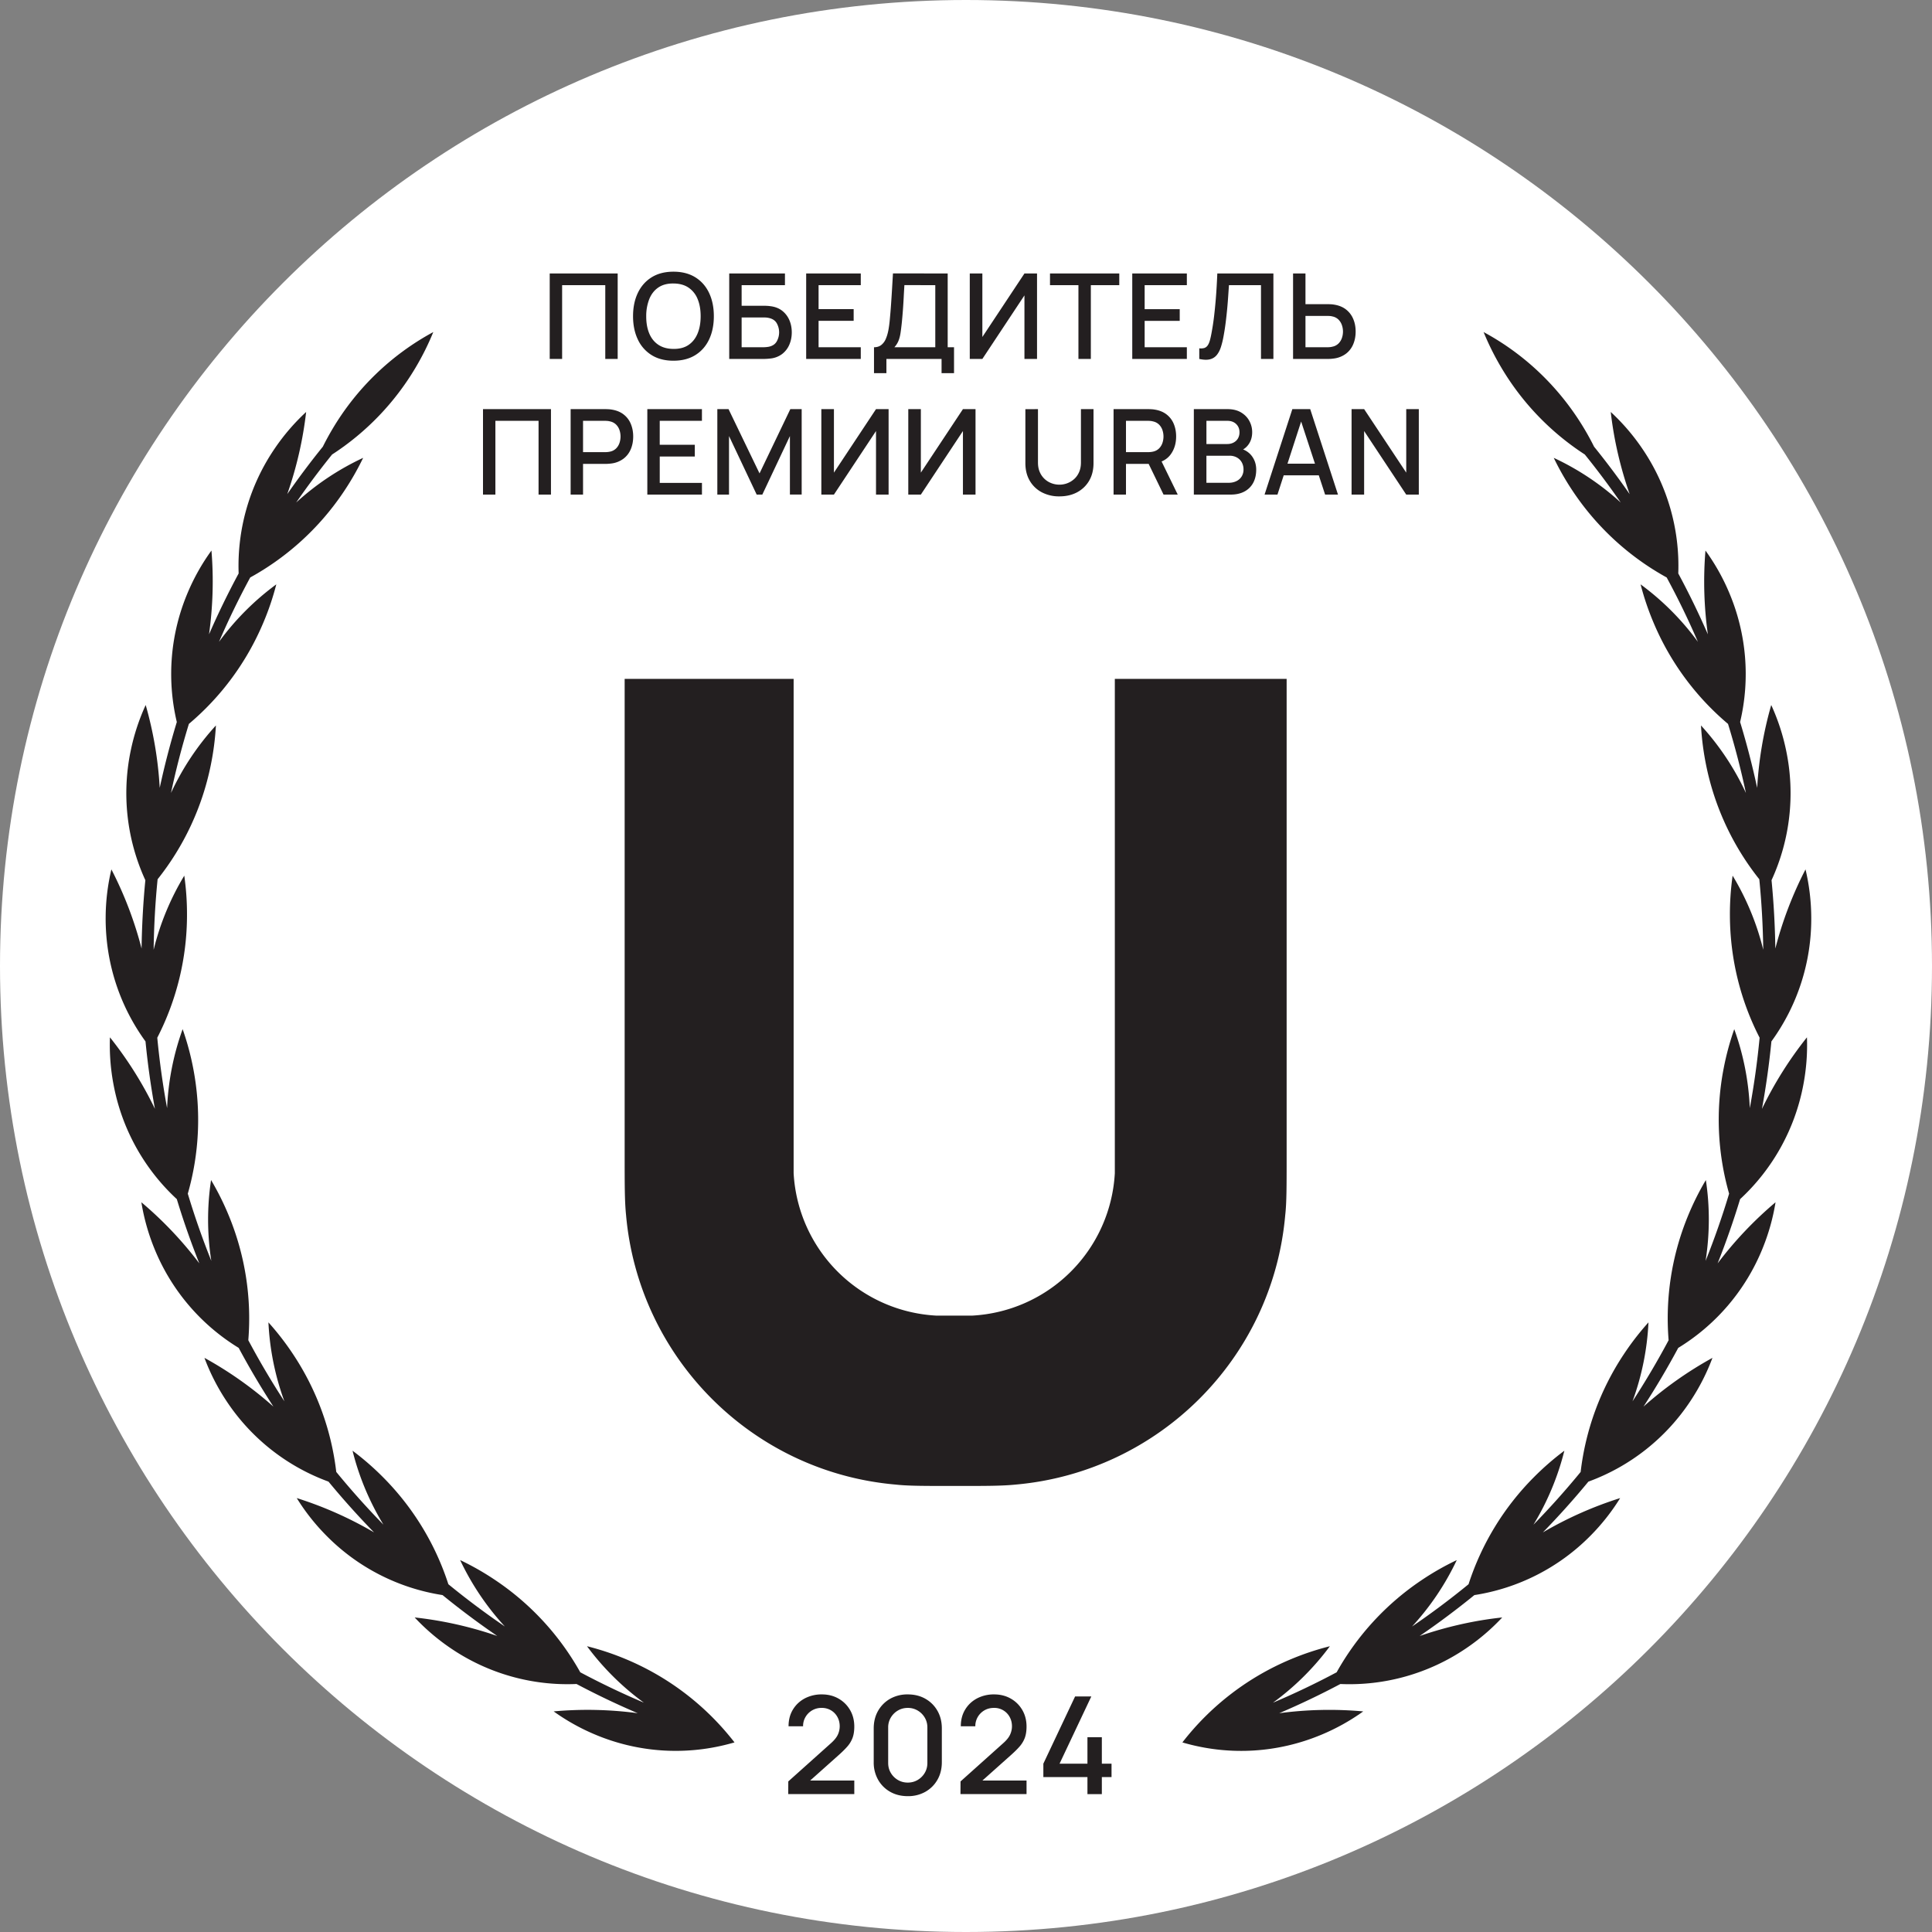 <svg viewBox="0 0 128 128" xmlns="http://www.w3.org/2000/svg"><rect x="0" y="0" width="128" height="128" fill="#808080" stroke="none"/><g fill="none" fill-rule="evenodd"><path d="M128 64c0-35.346-28.654-64-64-64C28.654 0 0 28.654 0 64c0 35.346 28.654 64 64 64 35.346 0 64-28.654 64-64" fill="#FFF" fill-rule="nonzero"/><path d="M48.43 115.146a17.756 17.756 0 0 0-6.998-5.236 18.079 18.079 0 0 0-2.542-.844 17.539 17.539 0 0 0 3.77 3.74 52.96 52.96 0 0 1-4.216-2.013 17.784 17.784 0 0 0-5.632-6.107 17.96 17.96 0 0 0-2.327-1.327 17.596 17.596 0 0 0 2.963 4.4 53.604 53.604 0 0 1-3.743-2.8 17.802 17.802 0 0 0-4.325-7.087 18.134 18.134 0 0 0-2.023-1.759c.42 1.7 1.108 3.353 2.046 4.9a53.785 53.785 0 0 1-3.125-3.494 17.813 17.813 0 0 0-2.854-7.788 18.094 18.094 0 0 0-1.64-2.12 17.62 17.62 0 0 0 1.057 5.229 53.412 53.412 0 0 1-2.39-4.048 17.822 17.822 0 0 0-1.275-8.211 18.097 18.097 0 0 0-1.193-2.401A17.611 17.611 0 0 0 14 83.536a52.998 52.998 0 0 1-1.558-4.452c.748-2.608.911-5.442.358-8.31-.169-.88-.403-1.745-.7-2.59a17.618 17.618 0 0 0-1.03 5.231 53.564 53.564 0 0 1-.65-4.663 17.82 17.82 0 0 0 1.969-8.061c.006-.91-.056-1.803-.18-2.676a17.611 17.611 0 0 0-2.03 4.91c.022-1.575.108-3.133.263-4.672a17.81 17.81 0 0 0 3.516-7.53c.184-.891.298-1.78.347-2.66a17.584 17.584 0 0 0-2.977 4.473 53.062 53.062 0 0 1 1.186-4.575 17.794 17.794 0 0 0 4.932-6.706c.35-.824.637-1.673.86-2.54a17.592 17.592 0 0 0-3.797 3.809 53.104 53.104 0 0 1 2.069-4.265 17.786 17.786 0 0 0 6.142-5.603c.503-.74.95-1.516 1.34-2.322a17.573 17.573 0 0 0-4.438 2.96 53.588 53.588 0 0 1 2.38-3.182 17.479 17.479 0 0 0 5.53-5.755c.45-.756.842-1.543 1.175-2.357a17.372 17.372 0 0 0-6.69 6.44c-.225.38-.434.764-.628 1.153a54.566 54.566 0 0 0-2.358 3.144 25.096 25.096 0 0 0 1.252-5.443 14.01 14.01 0 0 0-2.076 2.412 13.797 13.797 0 0 0-2.396 8.286 54.093 54.093 0 0 0-1.962 4.033c.258-1.862.313-3.723.16-5.55a14.015 14.015 0 0 0-1.565 2.773 13.8 13.8 0 0 0-.73 8.588 53.866 53.866 0 0 0-1.132 4.361 25.11 25.11 0 0 0-.93-5.488 14.032 14.032 0 0 0-.992 3.026 13.799 13.799 0 0 0 .97 8.58 54.768 54.768 0 0 0-.25 4.528 25.118 25.118 0 0 0-2-5.243A14.053 14.053 0 0 0 7 60.762c-.02 3.091.97 5.941 2.64 8.235.146 1.497.354 2.987.624 4.467a25.084 25.084 0 0 0-2.98-4.739c-.038 1.041.04 2.105.246 3.175a13.788 13.788 0 0 0 4.184 7.545 53.74 53.74 0 0 0 1.49 4.255 25.04 25.04 0 0 0-3.838-4.047c.17 1.052.46 2.08.862 3.066a13.777 13.777 0 0 0 5.585 6.581 54.226 54.226 0 0 0 2.3 3.89 25.062 25.062 0 0 0-4.568-3.229c.364.977.844 1.93 1.445 2.838a13.767 13.767 0 0 0 6.774 5.362 54.61 54.61 0 0 0 3.017 3.364 25.009 25.009 0 0 0-5.121-2.274c.56.905 1.222 1.743 1.972 2.498a13.757 13.757 0 0 0 7.687 3.929 54.283 54.283 0 0 0 3.626 2.71 25.041 25.041 0 0 0-5.472-1.228c.727.778 1.54 1.47 2.423 2.064a13.75 13.75 0 0 0 8.3 2.345c1.32.7 2.672 1.345 4.053 1.935a25.008 25.008 0 0 0-5.568-.12c.864.62 1.797 1.14 2.779 1.548a13.74 13.74 0 0 0 8.803.616c.134-.035.268-.07.4-.109a15.353 15.353 0 0 0-.232-.293m68.304-41.682c.27-1.48.479-2.97.625-4.467a13.8 13.8 0 0 0 2.64-8.235 14.088 14.088 0 0 0-.38-3.162 25.08 25.08 0 0 0-2 5.244 55.101 55.101 0 0 0-.251-4.528 13.8 13.8 0 0 0 .97-8.58 14.05 14.05 0 0 0-.99-3.027 25.079 25.079 0 0 0-.932 5.489 53.87 53.87 0 0 0-1.13-4.362 13.803 13.803 0 0 0-.732-8.588 13.984 13.984 0 0 0-1.564-2.773 25.131 25.131 0 0 0 .159 5.55 54 54 0 0 0-1.96-4.033 13.796 13.796 0 0 0-2.397-8.286 13.99 13.99 0 0 0-2.077-2.412c.208 1.832.63 3.657 1.253 5.443a54.428 54.428 0 0 0-2.358-3.144 17.627 17.627 0 0 0-.629-1.153c-1.679-2.824-4.02-5-6.69-6.44a17.76 17.76 0 0 0 1.176 2.357 17.48 17.48 0 0 0 5.53 5.755 53.594 53.594 0 0 1 2.38 3.182 17.573 17.573 0 0 0-4.438-2.96c.389.806.837 1.582 1.34 2.322a17.787 17.787 0 0 0 6.142 5.603 53.199 53.199 0 0 1 2.069 4.265 17.586 17.586 0 0 0-3.798-3.809c.22.854.506 1.703.86 2.54a17.796 17.796 0 0 0 4.933 6.706c.46 1.498.857 3.023 1.185 4.574a17.59 17.59 0 0 0-2.976-4.472c.05.894.166 1.783.346 2.66a17.817 17.817 0 0 0 3.517 7.53c.154 1.539.24 3.097.262 4.67a17.609 17.609 0 0 0-2.029-4.908 18.15 18.15 0 0 0-.18 2.676c.018 2.913.73 5.654 1.968 8.06a53.524 53.524 0 0 1-.65 4.664 17.622 17.622 0 0 0-1.03-5.23c-.297.844-.53 1.71-.7 2.588a17.83 17.83 0 0 0 .359 8.31A53.22 53.22 0 0 1 113 83.537c.28-1.805.284-3.611.017-5.356-.457.77-.855 1.572-1.194 2.4a17.817 17.817 0 0 0-1.273 8.212 53.342 53.342 0 0 1-2.392 4.048 17.61 17.61 0 0 0 1.058-5.23 18.078 18.078 0 0 0-1.64 2.121 17.822 17.822 0 0 0-2.854 7.788 53.829 53.829 0 0 1-3.126 3.494 17.626 17.626 0 0 0 2.047-4.9 18.156 18.156 0 0 0-2.023 1.759 17.799 17.799 0 0 0-4.325 7.087 53.63 53.63 0 0 1-3.743 2.8 17.598 17.598 0 0 0 2.963-4.4c-.808.384-1.586.828-2.328 1.327a17.788 17.788 0 0 0-5.631 6.107 52.854 52.854 0 0 1-4.22 2.015 17.541 17.541 0 0 0 3.772-3.742c-.867.218-1.717.5-2.542.844a17.753 17.753 0 0 0-7.23 5.529c.131.039.265.074.398.11 2.804.736 5.887.6 8.804-.617a13.997 13.997 0 0 0 2.78-1.548 24.986 24.986 0 0 0-5.567.12 53.677 53.677 0 0 0 4.052-1.935 13.751 13.751 0 0 0 8.301-2.345 13.994 13.994 0 0 0 2.422-2.064c-1.84.197-3.675.61-5.471 1.228a54.415 54.415 0 0 0 3.626-2.71 13.757 13.757 0 0 0 7.687-3.929 14.018 14.018 0 0 0 1.972-2.498 25.02 25.02 0 0 0-5.121 2.274 54.526 54.526 0 0 0 3.016-3.364 13.767 13.767 0 0 0 6.775-5.362 14.03 14.03 0 0 0 1.444-2.838 25.036 25.036 0 0 0-4.568 3.23c.82-1.262 1.586-2.56 2.301-3.89a13.778 13.778 0 0 0 5.585-6.582c.402-.986.692-2.014.862-3.066a25.024 25.024 0 0 0-3.837 4.048 53.961 53.961 0 0 0 1.489-4.256 13.787 13.787 0 0 0 4.184-7.545c.206-1.07.284-2.134.245-3.175a25.075 25.075 0 0 0-2.98 4.74" fill="#231F20"/><path d="M36.42 23.78v-5.662h4.503v5.662h-.822v-4.887h-2.859v4.887h-.822m8.2-.664c.4.005.734-.083 1-.265.267-.183.466-.437.6-.764.134-.326.2-.705.2-1.138 0-.432-.066-.811-.2-1.135a1.652 1.652 0 0 0-.6-.756c-.266-.181-.6-.273-1-.276-.402-.005-.735.083-1.001.264-.266.18-.466.435-.6.762a3.058 3.058 0 0 0-.205 1.141c-.002.433.063.81.197 1.134.134.324.335.577.604.758.269.18.603.273 1.004.275Zm0 .782c-.567 0-1.05-.124-1.447-.371a2.412 2.412 0 0 1-.915-1.036c-.211-.444-.317-.957-.317-1.542 0-.585.106-1.098.317-1.541.211-.443.516-.788.915-1.037.398-.247.88-.371 1.446-.371.564 0 1.046.124 1.446.371.4.249.704.594.914 1.037.21.443.315.956.315 1.541s-.105 1.098-.315 1.542c-.21.443-.515.788-.914 1.036-.4.247-.882.371-1.446.371m4.516-.892h1.435a2.267 2.267 0 0 0 .358-.032c.254-.052.433-.173.537-.362a1.223 1.223 0 0 0 0-1.189c-.104-.187-.283-.307-.537-.36a1.157 1.157 0 0 0-.183-.026 2.882 2.882 0 0 0-.175-.005h-1.435v1.974Zm-.822.774v-5.662h3.692v.775h-2.87v1.364H50.6c.053 0 .12.002.203.006.082.004.16.011.234.022.307.037.565.136.777.298.21.163.37.369.48.618.108.249.163.522.163.818 0 .296-.054.569-.162.818a1.536 1.536 0 0 1-.477.617 1.552 1.552 0 0 1-.781.299 4.393 4.393 0 0 1-.437.028h-2.288m5.099 0v-5.663h3.618v.775h-2.796v1.588h2.324v.775h-2.324v1.75h2.796v.774h-3.618m5.844-.774h2.71v-4.113l-2.046-.004c-.018.288-.034.562-.047.821a34.72 34.72 0 0 1-.121 1.632c-.03.29-.06.533-.091.734-.031.2-.078.374-.14.52-.062.147-.15.284-.265.41Zm-1.35 1.717v-1.717c.195 0 .354-.05.48-.148a1.01 1.01 0 0 0 .301-.405c.075-.171.132-.367.174-.588.04-.22.071-.452.092-.696.031-.33.058-.654.08-.969.022-.316.044-.643.064-.981l.065-1.105 3.626.004v4.888h.42v1.717h-.826v-.943h-3.654v.943h-.821m10.8-.943h-.834V19.57l-2.788 4.211h-.834v-5.662h.834v4.207l2.788-4.207h.834v5.662m2.743 0v-4.887h-1.884v-.775h4.59v.775h-1.884v4.887h-.822m3.566 0v-5.662h3.617v.775h-2.796v1.588h2.324v.775h-2.324v1.75h2.796v.774h-3.617m4.44 0v-.704a.853.853 0 0 0 .331-.02.436.436 0 0 0 .222-.167c.06-.082.113-.202.156-.36.043-.156.086-.36.128-.609.058-.317.106-.643.145-.979a32.988 32.988 0 0 0 .17-1.962c.018-.31.032-.596.043-.861h3.716v5.662h-.822v-4.887h-2.123l-.048.703a29.73 29.73 0 0 1-.163 1.726c-.038.31-.085.62-.143.933a5.618 5.618 0 0 1-.174.723c-.068.215-.16.394-.275.537a.83.83 0 0 1-.452.287c-.186.049-.423.041-.712-.022m7.037-.774h1.436c.05 0 .106-.003.171-.008a.991.991 0 0 0 .183-.032.785.785 0 0 0 .407-.218.96.96 0 0 0 .22-.365 1.305 1.305 0 0 0 0-.832.957.957 0 0 0-.22-.368.785.785 0 0 0-.407-.218.905.905 0 0 0-.183-.03 3.398 3.398 0 0 0-.171-.006h-1.436v2.077Zm-.822.774v-5.662h.822v2.033h1.467c.053 0 .12.002.203.006.077.003.154.011.23.025.315.05.578.158.788.323.21.165.37.373.476.625.107.252.16.53.16.838 0 .303-.053.582-.158.833a1.52 1.52 0 0 1-.474.625 1.686 1.686 0 0 1-.792.323 2.887 2.887 0 0 1-.433.031H85.67M32 32.768v-5.662h4.503v5.662h-.822V27.88h-2.86v4.888H32m6.628-2.811h1.435c.052 0 .11-.003.175-.008.064-.005.125-.015.183-.028a.8.8 0 0 0 .405-.218.934.934 0 0 0 .22-.368 1.34 1.34 0 0 0 0-.831.93.93 0 0 0-.22-.366.798.798 0 0 0-.405-.218.987.987 0 0 0-.183-.032 2.26 2.26 0 0 0-.175-.008h-1.435v2.077Zm-.822 2.811v-5.662h2.288c.055 0 .124.002.205.006.081.004.158.012.232.025.314.05.577.158.788.323.211.164.37.373.474.625.105.252.158.529.158.834 0 .306-.053.585-.158.837-.105.252-.263.46-.474.625a1.685 1.685 0 0 1-.788.323 3.418 3.418 0 0 1-.437.031h-1.466v2.033h-.822m5.081 0v-5.662h3.618v.774h-2.796v1.589h2.324v.775H43.71v1.75h2.796v.774h-3.618m4.637 0v-5.662h.743l2.053 4.258 2.04-4.258h.752v5.658h-.779V28.89l-1.828 3.878h-.374l-1.833-3.878v3.878h-.774m11.347 0h-.834v-4.211l-2.788 4.211h-.834v-5.662h.834v4.207l2.788-4.207h.834v5.662m5.759 0h-.834v-4.211l-2.788 4.211h-.833v-5.662h.833v4.207l2.788-4.207h.834v5.662m5.56.118a2.44 2.44 0 0 1-1.174-.273 1.989 1.989 0 0 1-.796-.767c-.191-.33-.287-.716-.287-1.162V27.11l.834-.004v3.535c0 .24.04.453.121.637a1.353 1.353 0 0 0 .785.74 1.475 1.475 0 0 0 1.038-.003c.17-.064.322-.158.459-.281.136-.124.244-.276.324-.46.08-.184.12-.394.12-.633v-3.535h.833v3.578c0 .443-.095.83-.286 1.16-.192.33-.458.586-.796.769-.34.182-.732.273-1.174.273m6.896-.118-1.117-2.304.83-.213 1.227 2.517h-.94Zm-2.49-2.811h1.436c.053 0 .111-.003.176-.008.064-.005.124-.015.182-.028a.802.802 0 0 0 .406-.218.94.94 0 0 0 .22-.368 1.345 1.345 0 0 0 0-.831.935.935 0 0 0-.22-.366.8.8 0 0 0-.406-.218.991.991 0 0 0-.182-.032 2.276 2.276 0 0 0-.176-.008h-1.435v2.077Zm-.821 2.811v-5.662h2.289c.055 0 .123.002.204.006.082.004.159.012.232.025.315.05.577.158.789.323.21.164.37.373.474.625.105.252.157.529.157.834 0 .45-.116.839-.346 1.165-.231.327-.577.53-1.038.611l-.335.04h-1.604v2.033h-.822m6.151-.782h1.479c.186 0 .353-.036.501-.107a.833.833 0 0 0 .35-.304.857.857 0 0 0 .128-.474.956.956 0 0 0-.112-.462.817.817 0 0 0-.323-.326.976.976 0 0 0-.494-.12h-1.529v1.793Zm0-2.568h1.38c.152 0 .29-.031.411-.093a.711.711 0 0 0 .292-.267.79.79 0 0 0 .108-.423c0-.22-.074-.4-.22-.542-.147-.142-.344-.213-.59-.213h-1.38v1.538Zm-.833 3.35v-5.662h2.225c.36 0 .661.073.905.22.244.147.427.336.55.568.124.232.185.477.185.734 0 .311-.076.579-.23.801-.153.224-.36.376-.62.457l-.007-.193c.361.089.64.263.834.52.194.26.29.56.29.903 0 .333-.066.623-.198.87a1.394 1.394 0 0 1-.578.576c-.253.138-.56.206-.918.206h-2.438m5.642-1.278v-.771h2.957v.771h-2.957Zm-.956 1.278 1.84-5.662h1.184l1.84 5.662h-.853l-1.695-5.167h.213l-1.675 5.167h-.854m5.764 0v-5.662h.833l2.789 4.207v-4.207H94v5.662h-.834l-2.789-4.211v4.211h-.833m-37.322 86.093.004-.837 2.819-2.525c.227-.201.382-.392.465-.575a1.33 1.33 0 0 0 .123-.549c0-.23-.05-.438-.153-.622a1.144 1.144 0 0 0-.422-.438 1.175 1.175 0 0 0-.62-.162 1.21 1.21 0 0 0-1.079.616 1.175 1.175 0 0 0-.153.602h-.962c0-.42.095-.787.286-1.103.19-.316.452-.563.784-.742a2.38 2.38 0 0 1 1.142-.267c.407 0 .773.092 1.096.276.324.184.58.437.766.757.187.32.281.687.281 1.097 0 .296-.039.548-.117.755a1.846 1.846 0 0 1-.35.575c-.156.177-.35.368-.584.575l-2.176 1.942-.103-.27h3.33v.895h-4.377m7.92-.76c.24 0 .458-.058.654-.173.197-.116.353-.271.47-.468.117-.196.175-.415.175-.658v-2.355c0-.24-.058-.457-.175-.654a1.316 1.316 0 0 0-.47-.467 1.27 1.27 0 0 0-.653-.173c-.24 0-.458.058-.654.173a1.32 1.32 0 0 0-.47.467 1.254 1.254 0 0 0-.175.654v2.355c0 .243.058.462.175.658.117.197.274.352.47.468.196.115.414.173.654.173Zm0 .899c-.44 0-.83-.097-1.168-.29a2.1 2.1 0 0 1-.798-.798 2.314 2.314 0 0 1-.29-1.169v-2.229c0-.44.097-.83.29-1.168.194-.338.46-.604.798-.798a2.32 2.32 0 0 1 1.169-.289c.44 0 .83.097 1.168.29.339.193.605.459.798.797.194.339.29.728.29 1.168v2.23c0 .44-.096.83-.29 1.168-.193.34-.46.604-.798.798a2.31 2.31 0 0 1-1.168.29m3.49-.14.005-.836 2.818-2.525c.228-.201.383-.392.465-.575.083-.183.124-.366.124-.549 0-.23-.051-.438-.153-.622a1.148 1.148 0 0 0-1.043-.6c-.24 0-.452.056-.64.168a1.214 1.214 0 0 0-.438.448 1.177 1.177 0 0 0-.153.602h-.962c0-.42.095-.787.286-1.103.19-.316.451-.563.784-.742a2.381 2.381 0 0 1 1.141-.267c.408 0 .773.092 1.097.276.324.184.58.437.766.757.187.32.281.687.281 1.097 0 .296-.04.548-.117.755a1.867 1.867 0 0 1-.35.575c-.156.177-.35.368-.584.575l-2.176 1.942-.103-.27h3.33v.895h-4.377m8.412.004v-1.128h-2.921v-.89l2.103-4.453h1.074l-2.103 4.453h1.847v-1.752H73v1.752h.642v.89H73v1.128h-.954m-12.71-20.508c.832.092 1.85.092 3.978.092 2.035 0 3.053 0 3.978-.092C76.73 97.524 84.317 90.03 85.15 80.5c.093-.832.093-1.85.093-3.978V44.976H73.86v32.75a10.002 10.002 0 0 1-9.437 9.436h-2.406a10.002 10.002 0 0 1-9.437-9.436v-32.75H41.385v31.547c0 2.036 0 3.053.093 3.978.833 9.437 8.327 17.023 17.857 17.856" fill="#231F20" fill-rule="nonzero"/></g></svg>